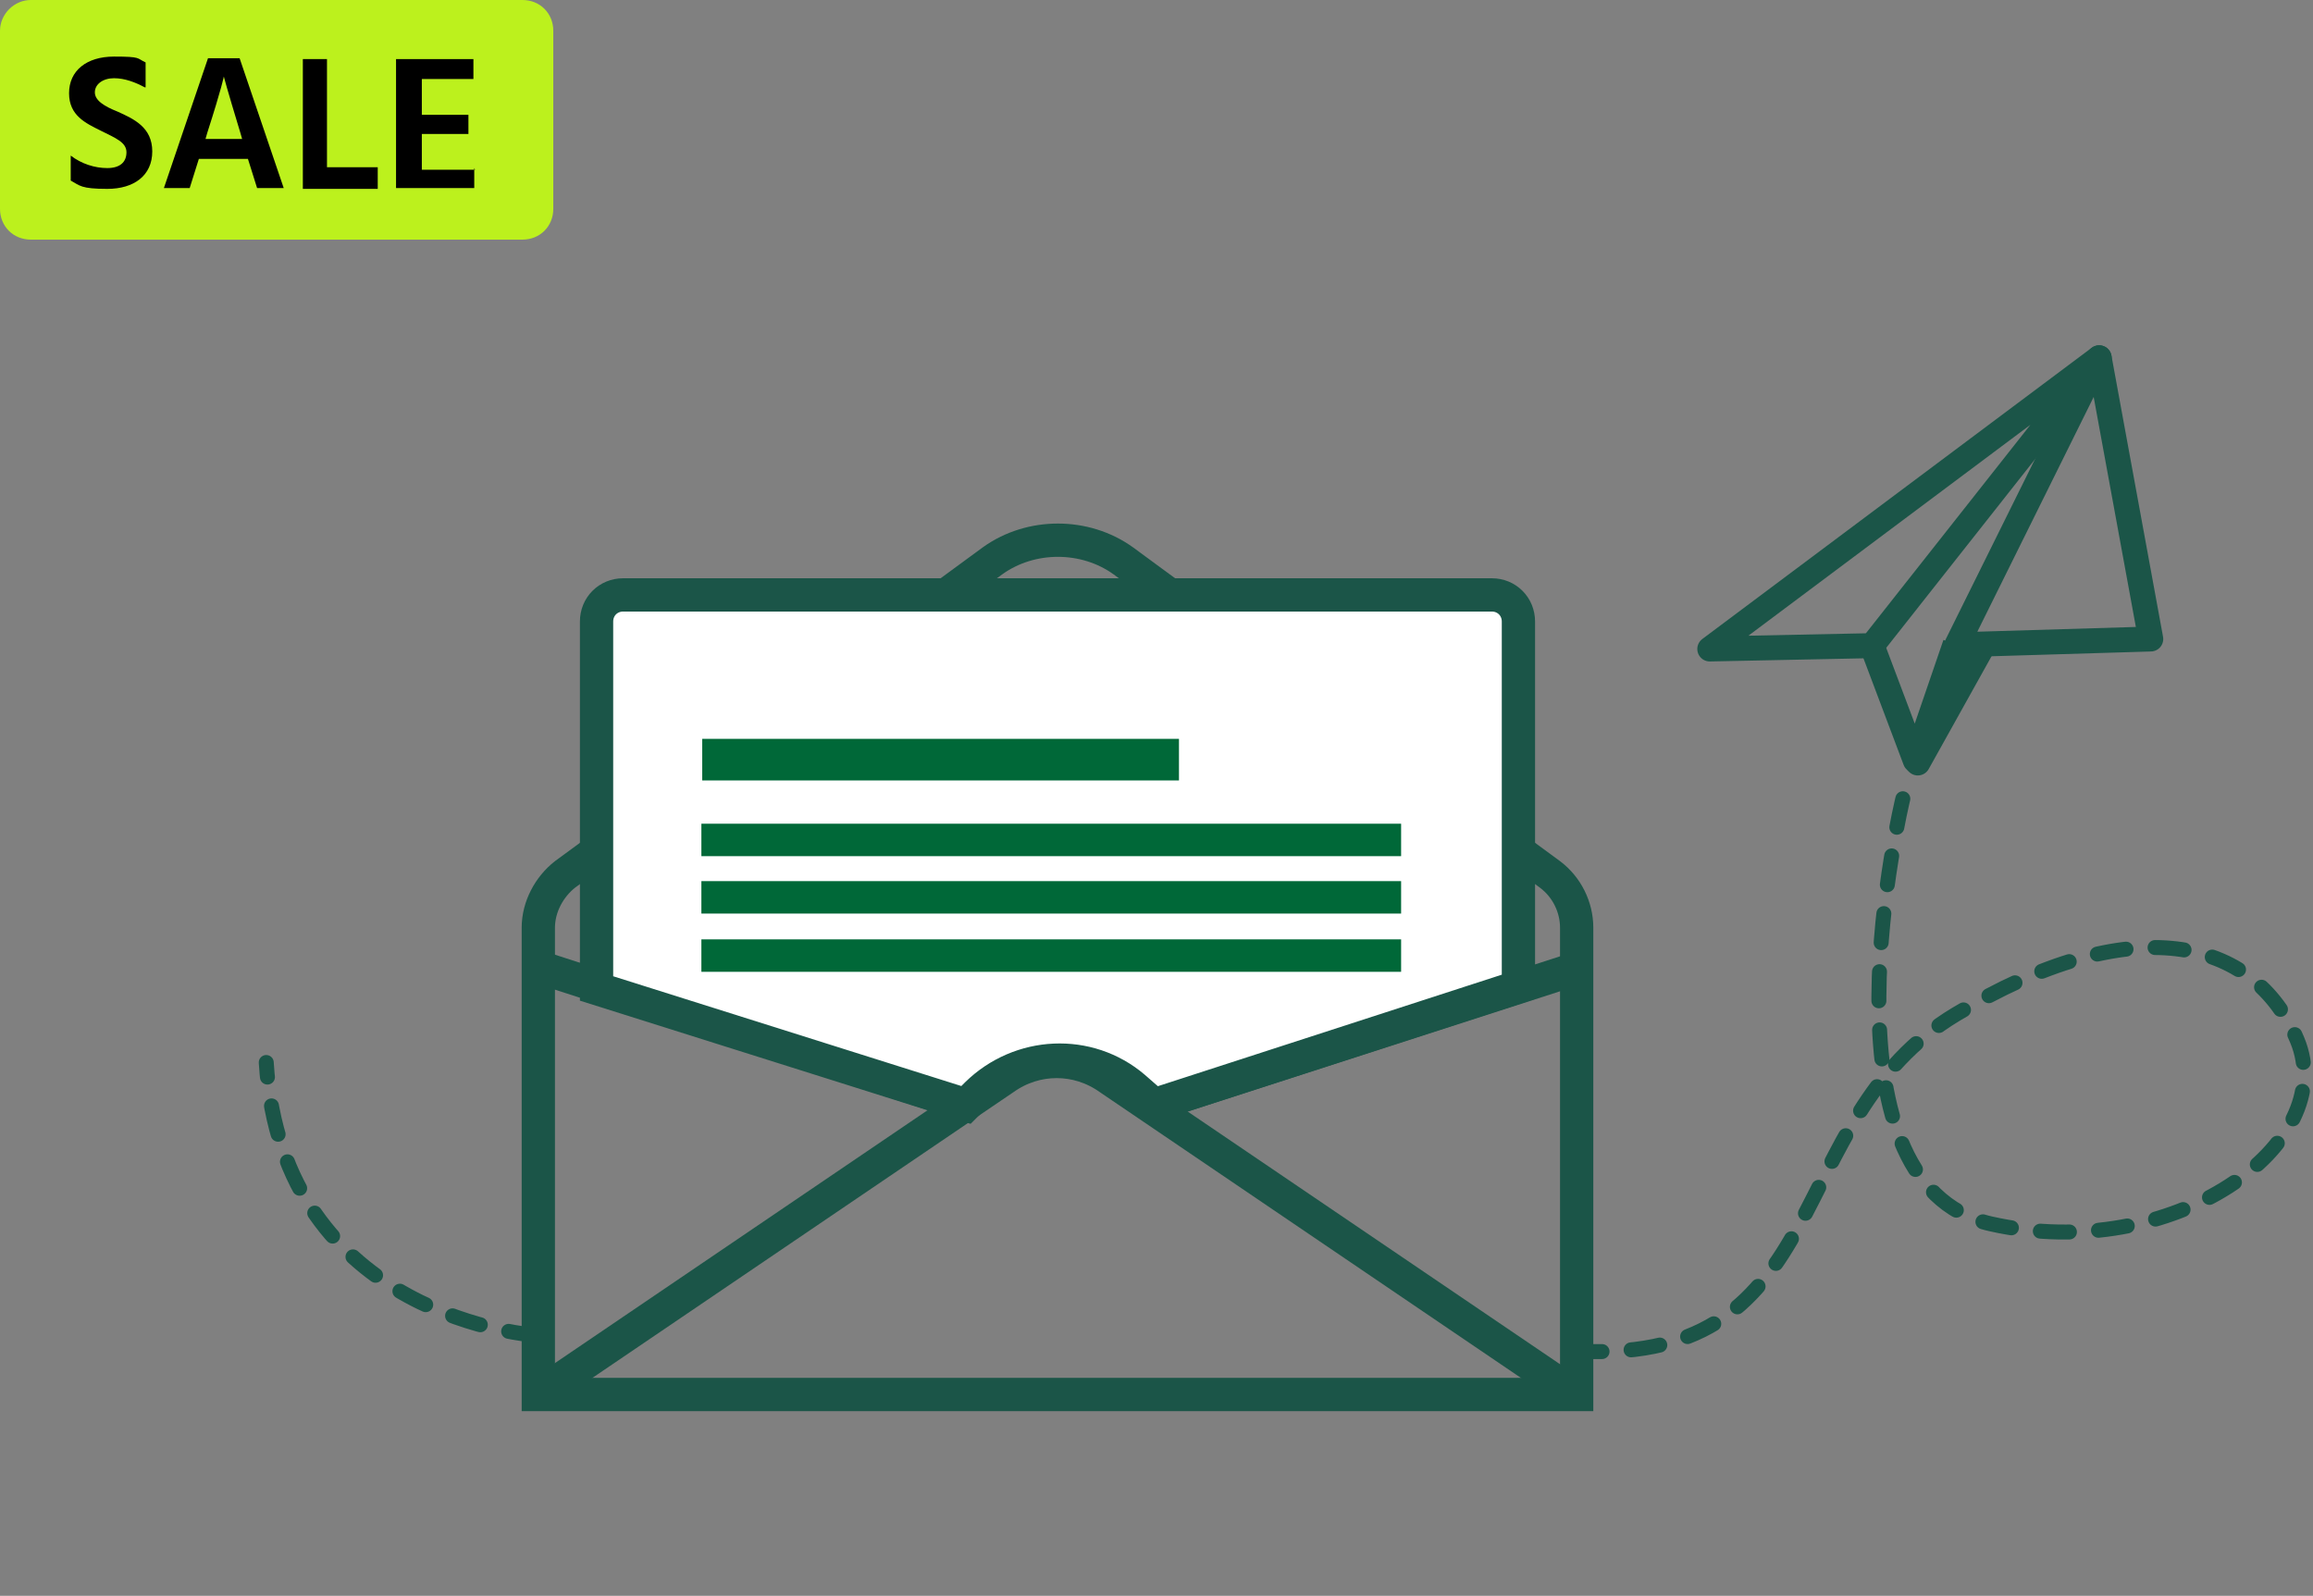 <?xml version="1.0" encoding="UTF-8"?>
<svg id="Layer_1" xmlns="http://www.w3.org/2000/svg" version="1.1" viewBox="0 0 278 191.8">
  <rect x="0" y="0" width="278" height="191.8" fill="#808080" stroke="none"/>
  <!-- Generator: Adobe Illustrator 29.2.0, SVG Export Plug-In . SVG Version: 2.1.0 Build 108)  -->
  <defs>
    <style>
      .st0 {
        stroke-dasharray: 3.5 3.5;
        stroke-width: 1.8px;
      }

      .st0, .st1, .st2, .st3, .st4 {
        stroke: #1b5548;
      }

      .st0, .st2 {
        stroke-linecap: round;
      }

      .st0, .st2, .st3 {
        stroke-miterlimit: 10;
      }

      .st0, .st2, .st3, .st4 {
        fill: none;
      }

      .st1 {
        fill: #fff;
      }

      .st1, .st3 {
        stroke-width: 4px;
      }

      .st2, .st4 {
        stroke-width: 3px;
      }

      .st5 {
        fill: #bcf11d;
      }

      .st4 {
        stroke-linejoin: round;
      }

      .st6 {
        fill: #006838;
      }
    </style>
  </defs>
  <path class="st3" d="M189.5,167.6h-124.8v-56.1c0-2.5,1.3-4.9,3.2-6.4l51.4-37.7c4.6-3.3,11.1-3.3,15.7,0l51.3,37.7c2,1.5,3.2,3.9,3.2,6.4v56.1Z"/>
  <path class="st3" d="M64.7,167.6l56-38c3.8-2.7,8.8-2.7,12.6,0l56,38"/>
  <path class="st3" d="M64.7,116.2l51.4,16.6"/>
  <path class="st3" d="M190.1,116.2l-51.4,16.6"/>
  <path class="st1" d="M182.5,118.6l-43.8,14.2-2.4-2.1c-5.5-4.7-13.7-4.3-18.9.8l-1.3,1.3-44.4-14v-44.1c0-1.8,1.4-3.2,3.2-3.2h104.4c1.8,0,3.2,1.4,3.2,3.2v43.8Z"/>
  <path class="st4" d="M252.3,43l-46.8,35,19.5-.4,27.3-34.6Z"/>
  <path class="st4" d="M252.3,43l-17.1,34.5,23.3-.7-6.2-33.8Z"/>
  <path class="st4" d="M225,77.6l5.2,13.8,4.8-14"/>
  <path class="st2" d="M230.5,91.7l7.8-14"/>
  <path class="st0" d="M228.7,96s-11.2,46.2,10.6,51.1c21.9,4.9,42-9.6,36.8-22.1-5.2-12.4-19.9-15.8-41-3.1-21.2,12.7-14.3,41.9-45.2,40.5"/>
  <path class="st6" d="M141.7,88.8h-57.3v5h57.3v-5Z"/>
  <path class="st6" d="M168.4,99h-84.1v3.9h84.1v-3.9Z"/>
  <path class="st6" d="M168.4,105.9h-84.1v3.9h84.1v-3.9Z"/>
  <path class="st6" d="M168.4,112.9h-84.1v3.9h84.1v-3.9Z"/>
  <path class="st0" d="M64.6,160.5s-30.7-1.8-32.6-32.8"/>
  <path class="st5" d="M3.7,0h59.1c2.1,0,3.7,1.6,3.7,3.7v21.4c0,2.1-1.6,3.7-3.7,3.7H3.7c-2.1,0-3.7-1.6-3.7-3.7V3.7C0,1.7,1.7,0,3.7,0Z"/>
  <path d="M17.4,10.5c-1.1-.6-2.4-1.1-3.7-1.1s-2.3.7-2.3,1.7,1.2,1.7,2.7,2.3c2,.9,4.2,1.9,4.2,4.8s-2.2,4.5-5.4,4.5-3.3-.4-4.4-1v-3c1.3,1,2.9,1.5,4.4,1.5s2.3-.7,2.3-1.9-1.3-1.7-3.1-2.6c-1.8-.9-3.8-1.8-3.8-4.5s2.1-4.4,5.4-4.4,2.7.2,3.8.7v3h-.1Z"/>
  <path d="M29.8,19.1h-5.9l-1.1,3.5h-3.1l5.3-15.6h3.8l5.3,15.6h-3.2l-1.1-3.5ZM29.1,16.7l-.2-.7c-1.7-5.6-2-6.8-2-6.8,0,0-.2,1.2-2,6.8l-.2.7h4.4Z"/>
  <path d="M45.4,20.1v2.6h-9V7.1h2.9v13h6.1Z"/>
  <path d="M57,20.2v2.4h-9.4V7.1h9.3v2.4h-6.2v4.3h5.6v2.3h-5.6v4.3h6.4Z"/>
</svg>